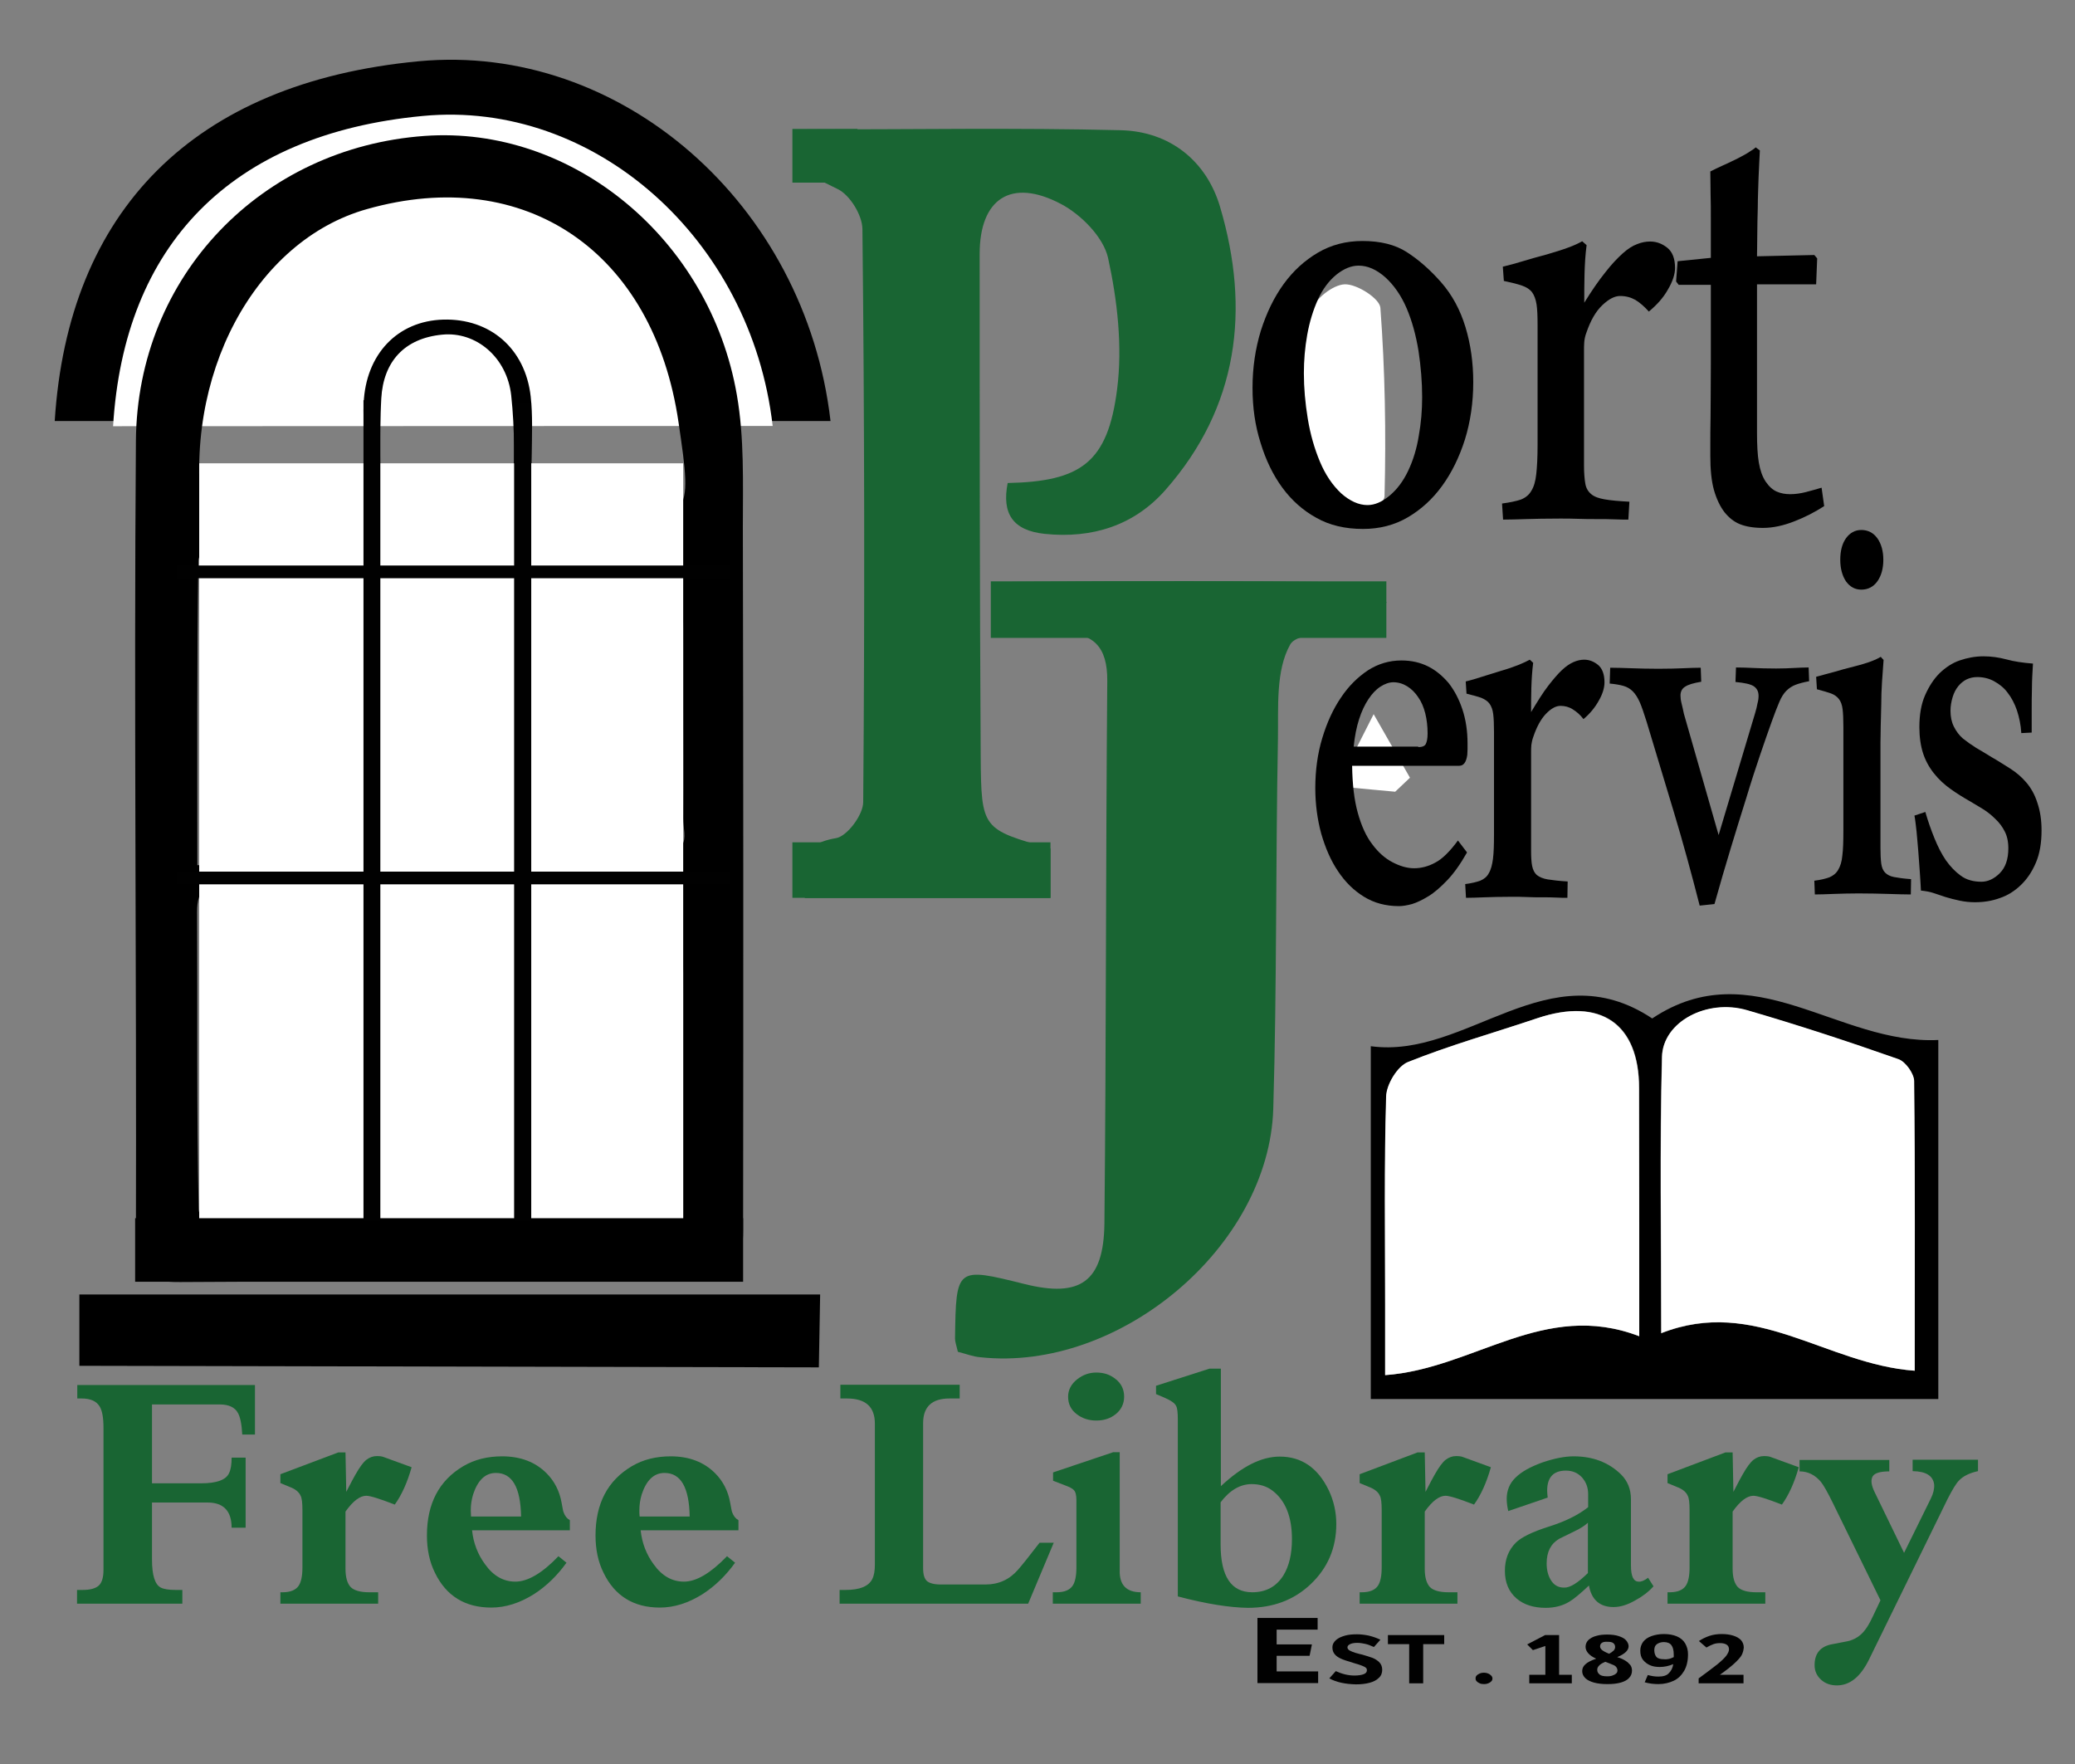 <?xml version="1.0" encoding="utf-8"?>
<!-- Generator: Adobe Illustrator 24.0.2, SVG Export Plug-In . SVG Version: 6.00 Build 0)  -->
<svg version="1.1" id="Layer_1" xmlns="http://www.w3.org/2000/svg" xmlns:xlink="http://www.w3.org/1999/xlink" x="0px" y="0px"
	 viewBox="0 0 800 680" style="enable-background:new 0 0 800 680;" xml:space="preserve">
<rect x="0" y="0" width="800" height="680" fill="#808080" stroke="none"/>
<style type="text/css">
	.st0{fill:#FFFFFF;}
	.st1{fill:#196533;}
	.st2{fill:#010101;}
</style>
<g>
	<path d="M528.5,539.3c0-44.7,0-89.1,0-136c37.1,5.1,68.6-37.2,108.5-10.7c38.7-25.8,71.7,10.2,110.3,8.3c0,47.2,0,92.7,0,138.4
		C675.9,539.3,603.3,539.3,528.5,539.3z M632,515.1c0-33.4,0-64.5,0-95.6c0-25-14.9-35.2-39.2-27c-16.7,5.6-33.7,10.3-49.9,16.9
		c-4.1,1.6-8.3,8.6-8.4,13.3c-0.8,26.8-0.4,53.5-0.4,80.3c0,8.8,0,17.6,0,27.1C568.4,527.6,595.3,501,632,515.1z M738.2,528.4
		c0-38.7,0.1-75.1-0.3-111.5c0-3-3.3-7.6-6-8.5c-19.3-6.8-38.8-13.2-58.4-18.9c-15.4-4.5-32.4,4.4-32.8,18
		c-0.9,34.7-0.3,69.4-0.3,106.5C676.7,499.7,703.9,525.9,738.2,528.4z"/>
	<path class="st0" d="M632,515.1c-36.8-14.1-63.6,12.5-98,15c0-9.5,0-18.3,0-27.1c0-26.8-0.4-53.6,0.4-80.3
		c0.1-4.7,4.4-11.7,8.4-13.3c16.3-6.5,33.3-11.3,49.9-16.9c24.3-8.1,39.2,2.1,39.2,27C632,450.6,632,481.7,632,515.1z"/>
	<path class="st0" d="M738.2,528.4c-34.4-2.5-61.5-28.7-97.7-14.5c0-37.1-0.6-71.8,0.3-106.5c0.3-13.6,17.4-22.5,32.8-18
		c19.6,5.7,39.1,12.1,58.4,18.9c2.7,1,6,5.6,6,8.5C738.4,453.3,738.2,489.7,738.2,528.4z"/>
	<path class="st0" d="M500,153c1.8-12,2.2-23,5.4-33.1c1.5-4.6,8.4-10.1,13-10.3c4.7-0.2,13.6,5.5,13.8,9.1
		c1.8,24.1,2.2,48.3,1.6,72.5c-0.1,3.4-8.3,9.5-12.2,9.1c-5.1-0.5-12.3-5.4-13.8-10.1C503.9,178,502.4,164.9,500,153z"/>
	<path class="st0" d="M537.9,305.2c-5.8-0.5-11.6-1.1-22.4-2.1c5.7-11.3,9.9-19.5,14.1-27.8c4.7,8.2,9.3,16.3,14,24.5
		C541.7,301.6,539.8,303.4,537.9,305.2z"/>
	<g>
		<path class="st1" d="M58.6,541.3v30.5h18.9c6,0,9.6-1.3,10.8-3.9c0.7-1.4,1-3.4,1-6h5.4v27h-5.4c0-6.4-3.1-9.7-9.3-9.7H58.6v21.9
			c0,6.1,1.1,9.7,3.4,10.9c1.2,0.6,3.1,0.9,5.7,0.9h2.6v5.3H29.7v-5.3h2.2c2.9,0,5-0.6,6.2-1.7c1.2-1.1,1.8-3.2,1.8-6v-54.9
			c0-3.8-0.5-6.4-1.4-8c-1.3-2.2-3.6-3.2-7-3.2h-1.7v-5.2h68.5V553h-4.9c-0.2-4-0.8-6.7-1.6-8.2c-1.2-2.3-3.6-3.4-7-3.4H58.6z"/>
		<path class="st1" d="M145.8,613.8v4.4h-37.7v-4.4h0.9c3,0,5.1-0.9,6.2-2.6c0.9-1.4,1.4-3.7,1.4-6.9v-22.1c0-2.8-0.2-4.7-0.7-5.6
			c-0.6-1.4-2-2.6-4.2-3.4l-3.6-1.5v-3.4l22.3-8.4h2.8l0.3,15.2c1.7-3.4,2.9-5.5,3.5-6.6c1.7-3,3.1-4.9,4.3-5.8
			c1.2-0.9,2.5-1.4,4-1.4c1.1,0,2,0.1,2.7,0.4l10.7,3.9c-1.7,6-3.9,10.8-6.5,14.4c-5.9-2.3-9.5-3.4-11-3.4c-2.4,0-5.1,2-8,6.1v22
			c0,3.4,0.7,5.7,2,7.1c1.3,1.3,3.7,2,7.1,2H145.8z"/>
		<path class="st1" d="M215.3,599.9l3.1,2.5c-3.5,4.9-7.7,9-12.5,12.1c-5.4,3.4-10.9,5.2-16.5,5.2c-10.1,0-17.4-4.5-21.7-13.4
			c-2.1-4.2-3.1-9-3.1-14.4c0-12.3,4.7-21.2,14-26.7c4.4-2.6,9.4-3.8,15-3.8c7.1,0,12.8,2.2,17.1,6.5c3,3,5,6.8,5.8,11.3
			c0.4,2.1,0.6,3.4,0.8,3.8c0.5,1.4,1.3,2.4,2.4,3v3.9H182c0.5,4.9,2.2,9.3,5,13.1c3.2,4.5,7.1,6.7,11.7,6.7
			C203.5,609.7,209.1,606.4,215.3,599.9z M181.6,584.6h19.3c-0.2-11.2-3.4-16.8-9.7-16.8c-4.1,0-7,2.8-8.8,8.3c-0.6,2-0.9,4-0.9,6.1
			C181.5,583,181.6,583.8,181.6,584.6z"/>
		<path class="st1" d="M280.3,599.9l3.1,2.5c-3.5,4.9-7.7,9-12.5,12.1c-5.4,3.4-10.9,5.2-16.5,5.2c-10.1,0-17.4-4.5-21.7-13.4
			c-2.1-4.2-3.1-9-3.1-14.4c0-12.3,4.7-21.2,14-26.7c4.4-2.6,9.4-3.8,15-3.8c7.1,0,12.8,2.2,17.1,6.5c3,3,5,6.8,5.8,11.3
			c0.4,2.1,0.6,3.4,0.8,3.8c0.5,1.4,1.3,2.4,2.4,3v3.9H247c0.5,4.9,2.2,9.3,5,13.1c3.2,4.5,7.1,6.7,11.7,6.7
			C268.5,609.7,274,606.4,280.3,599.9z M246.6,584.6h19.3c-0.2-11.2-3.4-16.8-9.7-16.8c-4.1,0-7,2.8-8.8,8.3c-0.6,2-0.9,4-0.9,6.1
			C246.5,583,246.5,583.8,246.6,584.6z"/>
		<path class="st1" d="M406.3,594.6l-9.9,23.6h-72.7v-5.3h2.3c5.5,0,8.9-1.4,10.3-4.2c0.7-1.4,1-3.2,1-5.6v-54.3
			c0-6.5-3.6-9.7-10.7-9.7H324v-5.3h46v5.3H366c-6.7,0-10.1,3.2-10.1,9.5v55.9c0,2.5,0.5,4.1,1.5,5c1,0.8,2.7,1.3,5.3,1.3H380
			c5,0,9.2-1.9,12.5-5.7c1.5-1.7,4.3-5.2,8.3-10.4H406.3z"/>
		<path class="st1" d="M439.8,613.8v4.4h-33.9v-4.4h1.5c3,0,5.1-0.9,6.2-2.6c0.9-1.4,1.4-3.7,1.4-6.9v-26c0-1.9-0.3-3.2-1-3.9
			c-0.5-0.6-1.7-1.2-3.6-1.9l-4.4-1.7v-3.2l23.2-7.8h2.5v45.4C431.5,611,434.3,613.8,439.8,613.8z M422.7,529.1
			c2.9,0,5.3,0.8,7.4,2.5c2.2,1.7,3.3,4,3.3,6.8c0,2.7-1.1,5-3.2,6.7c-2.1,1.7-4.6,2.5-7.5,2.5c-2.9,0-5.4-0.8-7.5-2.4
			c-2.3-1.7-3.4-4-3.4-6.8c0-2.6,1.2-4.9,3.5-6.7C417.6,529.9,420,529.1,422.7,529.1z"/>
		<path class="st1" d="M454.1,615.4v-68.1c0-2.8-0.2-4.6-0.7-5.4c-0.5-1-1.9-2-4.2-3l-3.5-1.5v-3.2l20.6-6.6h4.4v45.3
			c8.1-7.6,15.6-11.4,22.7-11.4c8.4,0,14.7,4.3,18.9,13c1.9,4,2.9,8.4,2.9,13c0,9.2-3.3,16.9-9.8,23.1c-6.5,6.2-14.6,9.2-24.3,9.2
			C474.1,619.7,465.1,618.3,454.1,615.4z M470.6,579.1v16.3c0,12.3,4.1,18.4,12.2,18.4c5.3,0,9.3-2.2,12-6.5c2.2-3.6,3.3-8.2,3.3-14
			c0-8.6-2.5-14.8-7.4-18.6c-2.3-1.8-5.1-2.6-8.1-2.6C478.1,572.1,474.1,574.5,470.6,579.1z"/>
		<path class="st1" d="M561.9,613.8v4.4h-37.7v-4.4h0.9c3,0,5.1-0.9,6.2-2.6c0.9-1.4,1.4-3.7,1.4-6.9v-22.1c0-2.8-0.2-4.7-0.7-5.6
			c-0.6-1.4-2-2.6-4.2-3.4l-3.6-1.5v-3.4l22.3-8.4h2.8l0.3,15.2c1.7-3.4,2.9-5.5,3.5-6.6c1.7-3,3.1-4.9,4.3-5.8
			c1.2-0.9,2.5-1.4,4-1.4c1.1,0,2,0.1,2.7,0.4l10.7,3.9c-1.7,6-3.9,10.8-6.5,14.4c-5.9-2.3-9.5-3.4-11-3.4c-2.4,0-5.1,2-8,6.1v22
			c0,3.4,0.7,5.7,2,7.1c1.3,1.3,3.7,2,7.1,2H561.9z"/>
		<path class="st1" d="M635.4,608.2l2.1,3.3c-1.9,2.1-4.2,3.9-7,5.4c-3.1,1.8-5.9,2.6-8.4,2.6c-5.3,0-8.5-2.8-9.5-8.3
			c-3.3,3.1-5.8,5.2-7.5,6.2c-2.6,1.6-5.7,2.4-9.2,2.4c-4.6,0-8.4-1.2-11.2-3.6c-3-2.6-4.5-6.1-4.5-10.7c0-4.4,1.4-8,4.2-10.8
			c2.1-2.1,6.4-4.2,12.7-6.2c6.4-2,11.4-4.5,15.2-7.5v-5c0-2.6-0.8-4.7-2.4-6.5c-1.6-1.7-3.6-2.6-6.2-2.6c-4.8,0-7.2,2.6-7.2,7.7
			c0,0.8,0.1,1.7,0.2,2.7l-15.2,5.2c-0.4-1.7-0.6-3.3-0.6-4.7c0-3.2,1.1-6,3.4-8.2c2.3-2.3,5.8-4.2,10.5-5.9
			c4.5-1.5,8.4-2.3,11.9-2.3c7.4,0,13.5,2.3,18.3,7c2.5,2.5,3.8,5.7,3.8,9.5v25.6c0,4.2,1,6.2,3,6.2
			C632.7,609.8,634,609.3,635.4,608.2z M612.2,606.4V587c-1.2,1.1-3,2.3-5.4,3.4c-3.6,1.8-5.5,2.7-5.7,2.8c-3.2,1.9-4.8,5-4.8,9.5
			c0,2.4,0.5,4.5,1.5,6.2c1.2,2.1,2.9,3.1,5.2,3.1C605.3,612.1,608.3,610.2,612.2,606.4z"/>
		<path class="st1" d="M680.6,613.8v4.4h-37.7v-4.4h0.9c3,0,5.1-0.9,6.2-2.6c0.9-1.4,1.4-3.7,1.4-6.9v-22.1c0-2.8-0.2-4.7-0.7-5.6
			c-0.6-1.4-2-2.6-4.2-3.4l-3.6-1.5v-3.4l22.3-8.4h2.8l0.3,15.2c1.7-3.4,2.9-5.5,3.5-6.6c1.7-3,3.1-4.9,4.3-5.8
			c1.2-0.9,2.5-1.4,4-1.4c1.1,0,2,0.1,2.7,0.4l10.7,3.9c-1.7,6-3.9,10.8-6.5,14.4c-5.9-2.3-9.5-3.4-11-3.4c-2.4,0-5.1,2-8,6.1v22
			c0,3.4,0.7,5.7,2,7.1c1.3,1.3,3.7,2,7.1,2H680.6z"/>
		<path class="st1" d="M725,616.9l-18.3-37.4c-2.1-4.3-3.7-7.1-4.7-8.3c-2.2-2.6-4.9-4-8.2-4v-4.4h34.6v4.4c-3.4,0-5.6,0.6-6.4,1.9
			c-0.8,1.4-0.6,3.4,0.8,6.2l11.3,23.3l10.3-20.9c1-2,1.4-3.8,1.3-5.4c-0.4-3.4-3.1-5.1-8.3-5.2v-4.4h25.2v4.4
			c-3.2,0.7-5.7,1.9-7.3,3.6c-1.2,1.2-2.6,3.6-4.4,7.1l-30.3,61.9c-3.3,6.7-7.4,10-12.4,10c-2.4,0-4.4-0.7-6-2.1
			c-1.7-1.5-2.6-3.4-2.6-5.7c0-4.6,2.3-7.3,6.9-8.1c1.9-0.4,3.8-0.7,5.7-1.1c1.9-0.4,3.6-1.2,5.1-2.5c1.8-1.5,3.4-4.1,5-7.6
			L725,616.9z"/>
	</g>
	<g>
		<path d="M482.9,149.5c0-7.8,1.1-15.1,3.2-22c2.2-6.9,5.1-12.9,8.8-18c3.7-5.1,8.1-9.1,13.2-12.1c5.1-3,10.8-4.5,17.2-4.5
			c6.9,0,12.6,1.4,17.1,4.3c4.5,2.9,8.9,6.7,13.2,11.6c4.3,4.9,7.4,10.7,9.4,17.3c2,6.6,3,13.7,3,21.2c0,7.9-1.1,15.3-3.2,22.1
			c-2.2,6.9-5.1,12.8-8.8,17.9c-3.7,5.1-8.1,9.1-13.2,12.1c-5.1,3-10.9,4.5-17.3,4.5c-6.9,0-12.9-1.4-18-4.3
			c-5.1-2.8-9.5-6.7-13.1-11.6c-3.6-4.9-6.4-10.7-8.4-17.3C483.9,164.1,482.9,157.1,482.9,149.5z M527.2,194.7
			c2.8,0,5.6-1.2,8.5-3.6c2.9-2.4,5.3-5.6,7.2-9.6c1.9-4,3.3-8.5,4.1-13.5c0.9-5,1.3-9.9,1.3-14.9c0-5.8-0.5-11.8-1.4-17.8
			c-1-6.1-2.5-11.6-4.6-16.5c-2.1-4.9-4.9-8.9-8.2-11.9c-3.4-3-6.8-4.5-10.3-4.5c-2.9,0-5.7,1.2-8.6,3.5c-2.9,2.4-5.3,5.6-7.1,9.6
			c-1.8,4-3.2,8.5-4.1,13.5c-0.9,5-1.3,10-1.3,14.9c0,5.6,0.5,11.4,1.5,17.5c1,6.1,2.6,11.6,4.7,16.6c2.1,5,4.8,9,8.2,12.2
			C520.4,193.1,523.8,194.7,527.2,194.7z"/>
		<path d="M627.8,200.3c-1.5,0-3.2,0-5.3-0.1c-2.1-0.1-4.3-0.1-6.7-0.1c-2.4,0-4.8,0-7.3-0.1c-2.5-0.1-4.8-0.1-7-0.1
			c-5.5,0-9.9,0.1-13.2,0.2c-3.3,0.1-6.3,0.2-8.8,0.2l-0.4-6.2c3-0.4,5.4-0.9,7.2-1.5c1.8-0.7,3.2-1.8,4.1-3.4
			c1-1.6,1.6-3.7,1.9-6.5c0.3-2.7,0.5-6.4,0.5-11v-46.4c0-3.4-0.1-6.1-0.4-8c-0.3-1.9-0.9-3.5-1.7-4.6c-0.9-1.2-2.2-2-3.9-2.6
			c-1.7-0.6-4.1-1.2-7-1.8l-0.4-5.5c2.5-0.6,5.1-1.3,7.7-2.1c2.7-0.8,5.7-1.7,9.2-2.6c3.4-1,6.3-1.9,8.4-2.7
			c2.2-0.8,3.9-1.6,5.3-2.4l1.7,1.5c-0.5,3.8-0.7,7.5-0.8,11.2c-0.1,3.7-0.1,7.4-0.1,11c2.9-4.7,5.6-8.6,8.1-11.7
			c2.4-3.1,4.7-5.5,6.7-7.3c2-1.8,3.9-3,5.6-3.6c1.7-0.7,3.4-1,5-1c2.4,0,4.6,0.8,6.6,2.4c2,1.6,3,4.2,3,7.8c0,2.4-0.9,5.2-2.8,8.4
			c-1.8,3.2-4.3,5.9-7.3,8.4c-1.7-1.9-3.4-3.4-5.2-4.5c-1.8-1-3.7-1.5-5.9-1.5c-2.1,0-4.4,1.2-6.9,3.6c-2.5,2.4-4.5,5.9-6.1,10.6
			c-0.5,1.3-0.7,2.5-0.8,3.5c-0.1,1-0.1,2.4-0.1,4.1v43.5c0,2.9,0.2,5.3,0.5,7c0.3,1.8,1.1,3.1,2.3,4.1c1.2,1,2.9,1.6,5.2,2
			c2.3,0.4,5.5,0.7,9.5,0.9L627.8,200.3z"/>
		<path d="M678.5,58c-0.2,3.2-0.3,6.6-0.5,10.5c-0.1,3.8-0.3,7.6-0.3,11.5c-0.1,3.8-0.2,7.4-0.2,10.7c0,3.3-0.1,6-0.1,8.1l22.1-0.5
			l1.1,1.3l-0.4,10h-22.8v57.2c0,4.7,0.2,8.6,0.7,11.5s1.3,5.3,2.6,7.3c1.3,1.9,2.7,3.2,4.3,3.9c1.6,0.7,3.3,1,5.2,1
			c2,0,4-0.3,6-0.8c2-0.5,4-1.1,6.1-1.7l1,7.1c-3.6,2.3-7.4,4.3-11.6,5.9c-4.1,1.6-8.1,2.5-12,2.5c-3.6,0-6.5-0.5-8.8-1.4
			c-2.3-0.9-4.3-2.5-6-4.6c-1.7-2.2-3.1-5.1-4.1-8.6c-1-3.6-1.4-8-1.4-13.2v-4.9c0-2.2,0-5.7,0.1-10.6c0-4.9,0.1-11.3,0.1-19.5
			v-30.9h-12.4l-1-1.3l0.6-7.8l12.8-1.3V84c0-3,0-6.1-0.1-9.3c0-3.2-0.1-6-0.1-8.6c1.4-0.7,3-1.5,5-2.4c1.9-0.8,3.8-1.8,5.7-2.7
			c1.9-1,3.4-1.8,4.4-2.5c1.1-0.7,1.9-1.2,2.4-1.7L678.5,58z"/>
	</g>
	<g>
		<path d="M565.6,328.6c-2.6,4.6-5.2,8.2-7.7,10.8c-2.5,2.6-4.9,4.7-7.2,6.1c-2.3,1.4-4.4,2.4-6.3,3c-1.9,0.5-3.6,0.8-5,0.8
			c-5.1,0-9.6-1.2-13.5-3.6c-3.9-2.4-7.2-5.6-10-9.8c-2.8-4.1-4.9-9-6.5-14.5c-1.5-5.5-2.3-11.4-2.3-17.6c0-6.9,0.9-13.4,2.7-19.3
			c1.8-6,4.2-11.2,7.2-15.6c3-4.5,6.5-7.9,10.4-10.5c3.9-2.5,8.2-3.8,12.9-3.8c3.9,0,7.3,0.8,10.3,2.3c3,1.5,5.6,3.7,7.9,6.4
			c2.2,2.8,4,6.2,5.3,10.1c1.3,3.9,2,8.3,2,13.2v2.2l-0.1,2.2c-0.4,2.8-1.4,4.2-3.1,4.2h-41.3c0.1,7.1,0.8,13.2,2.2,18.2
			c1.4,5,3.2,9,5.6,12.1c2.3,3.1,4.9,5.4,7.8,6.9c2.9,1.5,5.6,2.3,8.3,2.3c2.7,0,5.5-0.7,8.2-2.2c2.7-1.4,5.6-4.3,8.7-8.5
			L565.6,328.6z M546.8,288c1.5,0,2.5-0.4,2.9-1.2s0.7-2.1,0.7-4c0-2.8-0.3-5.4-0.9-7.8c-0.6-2.4-1.5-4.5-2.7-6.2
			c-1.2-1.8-2.6-3.2-4.2-4.2c-1.6-1-3.4-1.6-5.4-1.6c-1.6,0-3.3,0.6-5,1.7c-1.7,1.1-3.2,2.7-4.6,4.8c-1.4,2.1-2.6,4.6-3.6,7.7
			c-1,3.1-1.7,6.6-2.1,10.6H546.8z"/>
		<path d="M604.3,346.1c-1.2,0-2.6,0-4.3-0.1c-1.7-0.1-3.5-0.1-5.4-0.1c-1.9,0-3.9,0-5.9-0.1c-2-0.1-3.9-0.1-5.7-0.1
			c-4.5,0-8,0.1-10.7,0.2c-2.7,0.1-5,0.2-7.1,0.2l-0.3-5.3c2.4-0.3,4.4-0.8,5.8-1.3c1.4-0.6,2.6-1.5,3.3-2.9
			c0.8-1.3,1.3-3.2,1.6-5.5c0.3-2.3,0.4-5.5,0.4-9.4v-39.6c0-2.9-0.1-5.2-0.3-6.8c-0.2-1.7-0.7-3-1.4-4c-0.7-1-1.8-1.7-3.2-2.3
			c-1.4-0.5-3.3-1-5.7-1.6l-0.3-4.7c2-0.5,4.1-1.1,6.2-1.8c2.2-0.7,4.6-1.4,7.4-2.3c2.8-0.8,5-1.6,6.8-2.3c1.7-0.7,3.2-1.4,4.3-2
			l1.3,1.2c-0.4,3.2-0.6,6.4-0.7,9.6c-0.1,3.2-0.1,6.3-0.1,9.4c2.4-4,4.5-7.4,6.5-10c2-2.6,3.8-4.7,5.4-6.2c1.6-1.5,3.1-2.5,4.5-3.1
			c1.4-0.6,2.7-0.9,4.1-0.9c1.9,0,3.7,0.7,5.3,2c1.6,1.3,2.5,3.6,2.5,6.7c0,2.1-0.7,4.5-2.2,7.1c-1.5,2.7-3.5,5.1-5.9,7.1
			c-1.3-1.7-2.7-2.9-4.2-3.8c-1.4-0.9-3-1.3-4.7-1.3c-1.7,0-3.6,1-5.6,3.1c-2,2.1-3.6,5.1-4.9,9c-0.4,1.1-0.6,2.2-0.7,3
			c-0.1,0.9-0.1,2-0.1,3.5v37.1c0,2.5,0.1,4.5,0.4,6c0.3,1.5,0.9,2.7,1.8,3.5c1,0.8,2.4,1.4,4.2,1.7c1.9,0.3,4.4,0.6,7.7,0.8
			L604.3,346.1z"/>
		<path d="M655.3,349.1c-3.2-12.5-6.5-24.6-10-36.2c-3.5-11.6-7-23.2-10.5-34.8c-1-3.1-1.8-5.6-2.6-7.4c-0.8-1.8-1.7-3.2-2.7-4.2
			c-1-1-2.2-1.7-3.6-2.1c-1.4-0.4-3.1-0.7-5.3-0.9l0.2-6.1c2.5,0,5.2,0.1,8.2,0.2c3,0.1,6.5,0.2,10.4,0.2c3.9,0,7.1-0.1,9.5-0.2
			c2.4-0.1,4.7-0.2,6.8-0.2l0.2,5.4c-3,0.5-5,1.1-6.2,1.9c-1.2,0.7-1.8,1.9-1.8,3.4c0,0.8,0.1,1.8,0.4,3c0.3,1.2,0.6,2.5,0.9,4
			l13.4,46.8l14.1-47.1c0.4-1.3,0.7-2.6,0.9-3.7c0.3-1.1,0.4-2,0.4-2.9c0-1.7-0.7-2.9-1.9-3.7c-1.3-0.8-3.6-1.3-7-1.6l0.2-5.6
			c2.3,0,4.6,0.1,6.8,0.2c2.2,0.1,5.1,0.2,8.7,0.2c2.6,0,4.9-0.1,6.8-0.2c2-0.1,3.9-0.2,5.7-0.2l0.2,5.3c-2.2,0.4-4,0.9-5.3,1.4
			c-1.3,0.5-2.5,1.3-3.5,2.3c-1,1-1.9,2.4-2.7,4.3c-0.8,1.9-1.8,4.4-2.9,7.5c-1.3,3.6-2.8,7.9-4.5,12.9c-1.7,5-3.5,10.5-5.3,16.5
			c-1.9,6-3.9,12.5-6,19.4c-2.1,6.9-4.2,14.1-6.3,21.6L655.3,349.1z"/>
		<path d="M736.7,344.8c-2.4,0-5.2-0.1-8.6-0.2c-3.3-0.1-7.2-0.2-11.6-0.2c-3.6,0-6.8,0.1-9.6,0.2c-2.7,0.1-5.2,0.2-7.2,0.2
			l-0.2-5.3c2.5-0.3,4.4-0.8,5.8-1.3c1.4-0.6,2.6-1.5,3.4-2.9c0.8-1.3,1.4-3.2,1.6-5.5c0.3-2.3,0.4-5.5,0.4-9.4v-40.2
			c0-2.9-0.1-5.2-0.3-6.8c-0.2-1.7-0.7-3-1.4-3.9c-0.7-0.9-1.7-1.7-3.1-2.2c-1.4-0.5-3.2-1-5.4-1.6l-0.3-4.8c2.3-0.6,4.6-1.3,7-1.9
			c2.3-0.7,4.9-1.4,7.7-2.1c2.8-0.7,5-1.4,6.6-2c1.6-0.6,2.8-1.2,3.6-1.7l1.1,1.2c-0.2,2.6-0.4,5.4-0.6,8.4c-0.2,3-0.3,5.9-0.3,8.8
			c-0.1,2.9-0.1,5.5-0.2,8.1c0,2.5-0.1,4.7-0.1,6.6v40.6c0,2.5,0.1,4.5,0.3,6c0.2,1.5,0.7,2.7,1.5,3.5c0.8,0.8,1.9,1.4,3.5,1.7
			s3.7,0.6,6.5,0.8L736.7,344.8z M709.5,215.8c0-3.4,0.7-6.2,2.2-8.3c1.5-2.1,3.5-3.2,5.9-3.2c2.6,0,4.7,1.1,6.2,3.2
			c1.5,2.1,2.3,4.9,2.3,8.3c0,3.4-0.8,6.2-2.3,8.3c-1.5,2.1-3.6,3.2-6.2,3.2c-2.4,0-4.4-1.1-5.9-3.2
			C710.3,222,709.5,219.2,709.5,215.8z"/>
		<path d="M779.3,282.6c-0.2-3.2-0.8-6.1-1.7-8.8c-0.9-2.6-2.1-4.9-3.6-6.8c-1.4-1.9-3.2-3.3-5.2-4.4c-2-1.1-4.2-1.6-6.5-1.6
			c-1.5,0-2.8,0.3-4.1,0.9c-1.2,0.6-2.3,1.5-3.2,2.6c-0.9,1.1-1.7,2.6-2.2,4.3c-0.5,1.7-0.8,3.4-0.8,5.2c0,2.3,0.4,4.3,1.3,6.1
			c0.9,1.8,2,3.3,3.5,4.6c1.5,1.2,3.2,2.4,5.1,3.6c1.9,1.1,3.9,2.3,6,3.6c2.3,1.3,4.6,2.8,7,4.3c2.4,1.5,4.5,3.3,6.3,5.4
			c1.8,2.1,3.3,4.7,4.3,7.9c1.1,3.2,1.6,6.7,1.6,10.6c0,4.9-0.7,9-2.2,12.5c-1.5,3.5-3.4,6.3-5.8,8.6c-2.4,2.3-5.1,4-8.1,5
			c-3,1.1-6.2,1.6-9.6,1.6c-1.9,0-3.9-0.2-5.8-0.6c-2-0.4-3.8-0.9-5.5-1.4c-1.6-0.5-3.1-1-4.5-1.5c-1.4-0.5-3.1-0.8-5-1
			c-0.1-1.8-0.2-4-0.4-6.7c-0.2-2.7-0.4-5.4-0.6-8.2c-0.2-2.8-0.5-5.5-0.7-8c-0.3-2.5-0.5-4.5-0.8-6l4.2-1.4c1,3.5,2.2,6.9,3.5,10.1
			c1.3,3.2,2.7,6,4.4,8.5c1.7,2.4,3.6,4.4,5.8,6c2.2,1.6,4.9,2.3,7.9,2.3c2.5,0,4.9-1.1,7.1-3.3c2.2-2.2,3.3-5.4,3.3-9.6
			c0-2.6-0.5-4.8-1.4-6.5c-0.9-1.8-2.1-3.4-3.6-4.8c-1.4-1.4-3-2.7-4.6-3.7c-1.6-1-3.5-2.1-5.5-3.3c-2.3-1.3-4.7-2.8-7.1-4.5
			c-2.4-1.7-4.6-3.7-6.5-6.1c-1.9-2.4-3.3-5-4.2-7.8c-0.9-2.8-1.4-6.2-1.4-10c0-4.8,0.7-8.9,2.2-12.3s3.3-6.2,5.6-8.5
			c2.3-2.2,4.8-3.9,7.7-4.9c2.9-1,6-1.6,9.2-1.6c3,0,5.9,0.4,8.9,1.2c2.9,0.8,6.3,1.3,10.2,1.6c-0.2,3.3-0.4,6.4-0.4,9.4
			c-0.1,3-0.1,6.1-0.1,9.6v7.6L779.3,282.6z"/>
	</g>
	<g>
		<path class="st1" d="M311.1,49.9c40.4,0,80.7-0.7,121.1,0.3c18.9,0.5,33,11.9,38.2,29.6c11.7,39.5,7.1,77.1-21.1,109.1
			c-12,13.6-28.1,18.8-46.5,16.9c-12.4-1.3-16.6-7.9-14.3-19.6c28.3-0.6,38.6-7.9,42.2-36.2c2.1-16.5,0.1-34.2-3.5-50.6
			c-1.8-8-10.4-16.7-18.2-20.8c-19.2-10.1-31.3-2-31.3,19.3c0,64.5,0,129,0.4,193.6c0.2,28.2,0.6,28.2,26.9,35.6
			c0,5.9,0,11.9,0,19.1c-32,0-63,0-94.7,0c-1.6-10.9-3.6-20.5,12-23.1c4.3-0.7,10.5-9,10.5-13.9c0.6-73.7,0.5-147.3-0.3-221
			c-0.1-5.3-4.8-13-9.5-15.3C308.7,65.8,308.3,66.6,311.1,49.9z"/>
		<rect x="305.5" y="49.7" class="st1" width="25.1" height="20.7"/>
		<rect x="305.5" y="324.7" class="st1" width="99.5" height="21.4"/>
	</g>
	<g>
		<path class="st1" d="M369.3,521.1c-0.7-2.9-1.1-4-1.1-5.1c0.4-27.6,0.4-27.6,26.9-21c21.3,5.3,30.4-0.8,30.7-23.3
			c0.7-69.7,0.5-139.4,1.1-209.2c0.1-13.2-5.3-18.7-18.2-18.6c-6.8,0.1-14-0.1-20.3-2.1c-3-0.9-6.3-6.6-6.1-10
			c0.1-2.7,5.2-7.5,8.1-7.5c44.6-0.4,89.2-0.4,133.7,0.2c3.5,0,7,5,10.5,7.7c-2.9,3.5-5.1,9.1-8.7,10.2c-9.6,2.8-25.4,0.6-28.5,6.1
			c-5.6,10-4.5,24.1-4.7,36.6c-0.9,47.4-0.4,94.9-1.8,142.3c-1.6,53.2-59.4,101.6-112.9,95.8C375.2,523,372.5,521.9,369.3,521.1z"/>
		<rect x="382" y="224.1" class="st1" width="152.5" height="21.8"/>
	</g>
	<path d="M30.6,499c95.4,0,190.7,0,285.6,0c-0.5,28.1-0.5,28.1-0.5,28.1c-89.2-0.2-195.9-0.4-285.1-0.6
		C30.6,517.3,30.6,508.1,30.6,499z"/>
	<g>
		<path d="M320.2,162.3c-9.7-83.8-81-145.9-158.6-138.7c-87.3,8.2-135.4,58-140.5,138.7"/>
		<path class="st0" d="M297.9,164.2C289.6,92,229,38.4,163,44.7c-74.2,7-115.2,50-119.4,119.6"/>
		<g>
			<path d="M285,493c-6.5,0.3-11.5,0.8-16.6,0.9c-66.3,0.1-132.6-0.1-198.8,0.3c-12,0.1-17.3-2.2-17.2-15.8
				c0.3-102.8-0.8-205.7,0-308.5c0.5-63.6,48.5-113,111.3-117.5c56.7-4.1,110,39.5,120.4,99.9c2.9,16.6,2.3,33.9,2.3,50.9
				c0.2,90.3,0.2,180.6,0.1,270.8C286.5,480,285.6,486.1,285,493z M78.2,200.4c5.3,0,9.8,0.2,14.3,0c15.2-0.8,34.1,3.3,44.4-4.2
				c7.2-5.2,2.7-26.5,3.3-40.7c0.8-18.9,13-31.8,30.7-32.3c18-0.5,31.6,11.1,33.7,29.6c0.8,7.3,0.5,14.8,0.4,22.3
				c-0.3,26.6-3.4,25.3,24.3,25.3c37.8,0,37.8,0,32.3-37.6c-9.6-65.7-59-99.5-120.1-82.2C98.3,92.7,70,144.9,78.2,200.4z
				 M140.2,477.5c0-31.5,0-59.9,0-88.3c0-52,0-51.8-51.8-49.3c-8.5,0.4-12.5,2.6-12.4,11.7c0.2,38.2-0.2,76.4,0.6,114.6
				c0.1,3.9,6.6,10.6,10.5,10.8C103.9,478.2,120.9,477.5,140.2,477.5z M76.1,333.5c19.7,0,37.3,0.5,54.8-0.4c3.3-0.2,9-5.9,9-9.1
				c0.6-38.1,0.4-76.1,0.4-116.5c-19.9,0-38-0.4-56,0.4c-2.8,0.1-7.8,5.4-7.8,8.3C75.9,254.7,76.1,293.3,76.1,333.5z M263.4,476.5
				c0-31.8,0-62.4,0-93.1c0-46.2,0-45.9-45.6-43.6c-9.6,0.5-13.1,3.8-13,13.2c0.3,25.1,0.1,50.2,0.1,75.4c0,15.8,0,31.5,0,48.1
				C225.4,476.5,243.4,476.5,263.4,476.5z M263.4,271c0-6.9,0-13.7,0-20.6c0-46.4,0-46.4-46.3-43.2c-0.6,0-1.4-0.2-1.7,0.1
				c-3.6,3.3-10,6.6-10.1,10c-0.7,34.8-0.7,69.7,0.3,104.5c0.1,4,8.3,11.4,12,11c15.2-1.8,32.9,8.9,45.4-7.2
				c1.7-2.2,0.4-6.7,0.4-10.1C263.5,300.8,263.4,285.9,263.4,271z M198,477.3c0-34.7,0.5-67.6-0.1-100.5
				c-0.7-42.9,8.7-35.8-38.7-36.7c-0.6,0-1.4-0.2-1.7,0.1c-3.7,3.7-10.5,7.5-10.6,11.4c-0.8,38.2-0.8,76.4-0.2,114.6
				c0.1,3.8,5.4,10.4,8.8,10.7C168.9,478,182.5,477.3,198,477.3z M197.9,207.9c-15.6,0-28.2-0.9-40.5,0.5c-4.1,0.5-10.6,7.1-10.7,11
				c-0.8,34.2-0.6,68.4,0,102.5c0.1,3.8,4.5,10.3,7.6,10.7c11.8,1.4,23.9,1.5,35.8,0.6c2.8-0.2,7.4-5.7,7.5-8.9
				C198.1,286.4,197.9,248.3,197.9,207.9z M146.8,200.5c15.5,0,28.5,0.6,41.4-0.4c3.5-0.3,9.2-5.3,9.4-8.4c0.8-13,0.9-26.2-0.5-39.2
				c-1.6-14.8-13.6-24.8-26.6-23.5c-14.6,1.4-22.7,10.4-23.5,24.6C146.1,168.3,146.8,183,146.8,200.5z"/>
			<rect x="76.8" y="178.6" class="st0" width="186.6" height="297.8"/>
			<rect x="52.1" y="469.6" width="234.4" height="24.5"/>
			
				<rect x="-14.8" y="309.2" transform="matrix(6.123234e-17 -1 1 6.123234e-17 -169.062 455.783)" class="st2" width="316.3" height="6.5"/>
			<rect x="68" y="218" class="st2" width="213.5" height="4.9"/>
			<rect x="68" y="336" class="st2" width="213.5" height="4.9"/>
			
				<rect x="43.9" y="309.6" transform="matrix(6.123234e-17 -1 1 6.123234e-17 -111.386 514.478)" class="st2" width="315.3" height="6.6"/>
		</g>
	</g>
	<g>
		<path class="st2" d="M492.2,644.3h16v4.5h-23.4v-25.1H508v4.5h-15.8v5.7h13.6l-0.9,4.4h-12.7V644.3z"/>
		<path class="st2" d="M512.5,647l2.5-2.8c2.4,1.1,4.8,1.7,7.2,1.7c1.5,0,2.7-0.2,3.5-0.5c0.9-0.3,1.3-0.9,1.3-1.5
			c0-0.4-0.1-0.8-0.4-1c-0.3-0.3-0.8-0.5-1.5-0.8c-0.7-0.3-1.7-0.6-3.1-1l-0.9-0.3c-1.7-0.5-3-0.9-4.1-1.4s-1.8-1-2.4-1.7
			c-0.6-0.7-0.9-1.6-0.9-2.6c0-1.2,0.5-2.1,1.4-2.9c0.9-0.8,2.1-1.3,3.5-1.7c1.4-0.4,3-0.5,4.6-0.5c1.5,0,3,0.2,4.5,0.5
			c1.6,0.4,3.1,0.9,4.5,1.6l-2.5,2.8c-1.3-0.6-2.4-1-3.3-1.2c-1-0.2-2-0.4-3.1-0.4c-1.3,0-2.2,0.2-2.8,0.5c-0.6,0.3-1,0.7-1,1.2
			c0,0.3,0.1,0.6,0.4,0.9c0.3,0.3,0.7,0.5,1.4,0.8c0.7,0.3,1.7,0.6,2.9,0.9l0.9,0.2c1.7,0.5,3,0.9,4.1,1.3c1,0.4,1.9,1,2.6,1.7
			c0.7,0.7,1.1,1.7,1.1,2.9c0,1.2-0.4,2.3-1.3,3.1c-0.9,0.9-2.1,1.5-3.6,1.9c-1.5,0.4-3.3,0.6-5.2,0.6
			C518.6,649.2,515.3,648.5,512.5,647z"/>
		<path class="st2" d="M556.8,630.3v3.5h-8.1v15.1h-5.4v-15.1h-8.2v-3.5H556.8z"/>
		<path class="st2" d="M570.5,648.9c-0.5-0.2-0.9-0.5-1.2-0.8c-0.3-0.3-0.4-0.7-0.4-1.1c0-0.4,0.1-0.8,0.4-1.1
			c0.3-0.3,0.7-0.6,1.2-0.8c0.5-0.2,1-0.3,1.6-0.3c0.6,0,1.1,0.1,1.6,0.3c0.5,0.2,0.9,0.5,1.2,0.8c0.3,0.3,0.5,0.7,0.5,1.1
			c0,0.4-0.1,0.8-0.4,1.1c-0.3,0.3-0.7,0.6-1.2,0.8c-0.5,0.2-1,0.3-1.6,0.3C571.5,649.2,570.9,649.1,570.5,648.9z"/>
		<path class="st2" d="M601.3,645.6h4.7v3.3h-16.4v-3.3h6.2v-11.1l-4.8,1.6l-2.2-2.2l6.9-3.6h5.4V645.6z"/>
		<path class="st2" d="M626.7,640.2c0.8,0.5,1.4,1.1,1.9,1.7c0.4,0.6,0.6,1.3,0.6,2.1c0,1.1-0.4,2.1-1.1,2.8
			c-0.7,0.8-1.8,1.4-3.2,1.8c-1.4,0.4-3.1,0.6-5.2,0.6c-2,0-3.7-0.2-5.2-0.6c-1.4-0.4-2.6-1-3.3-1.7c-0.8-0.8-1.2-1.7-1.2-2.7
			c0-1,0.4-1.9,1.2-2.6c0.8-0.8,2.2-1.5,4.2-2.2c-2.7-1.2-4.1-2.8-4.1-4.6c0-1,0.4-1.9,1.1-2.6c0.8-0.7,1.8-1.3,3.1-1.6
			c1.3-0.4,2.7-0.5,4.2-0.5c1.7,0,3.2,0.2,4.4,0.6c1.2,0.4,2.2,0.9,2.8,1.6c0.6,0.7,1,1.5,1,2.3c0,1.6-1.5,3-4.4,4.2
			C624.9,639.2,625.9,639.7,626.7,640.2z M621.9,645.8c0.6-0.2,1-0.5,1.3-0.8c0.3-0.3,0.4-0.7,0.4-1c0-0.6-0.2-1-0.5-1.4
			c-0.3-0.4-0.8-0.7-1.4-0.9c-0.6-0.3-1.5-0.6-2.8-1.1c-1.2,0.5-2,1-2.4,1.5c-0.5,0.5-0.7,1-0.7,1.6c0,0.7,0.3,1.3,0.9,1.8
			c0.6,0.5,1.6,0.7,3,0.7C620.5,646.2,621.3,646.1,621.9,645.8z M617.6,633.3c-0.5,0.3-0.7,0.8-0.7,1.4c0,0.5,0.3,1,0.8,1.4
			c0.5,0.4,1.4,0.9,2.7,1.4c0.7-0.4,1.3-0.8,1.7-1.2c0.4-0.4,0.6-0.9,0.6-1.4c0-0.6-0.2-1.1-0.7-1.5s-1.2-0.5-2.1-0.5
			C618.7,632.8,618,633,617.6,633.3z"/>
		<path class="st2" d="M646.5,630.8c1.4,0.6,2.5,1.5,3.2,2.7c0.7,1.2,1.1,2.6,1.1,4.2c0,2.5-0.5,4.7-1.5,6.4c-1,1.7-2.3,3-4,3.8
			c-1.7,0.8-3.7,1.3-5.9,1.3c-1.7,0-3.5-0.2-5.3-0.7l1.2-2.8c1.4,0.4,2.7,0.6,4.1,0.6c1.8,0,3.2-0.4,4-1.3c0.9-0.9,1.5-2,1.7-3.5
			c-1.6,0.7-3.4,1.1-5.2,1.1c-1.4,0-2.7-0.2-3.8-0.7c-1.1-0.5-2-1.2-2.7-2.1c-0.7-0.9-1-2.1-1-3.5c0-1.3,0.4-2.4,1.1-3.4
			c0.8-1,1.8-1.7,3.2-2.2s3-0.8,4.8-0.8C643.4,629.9,645.1,630.2,646.5,630.8z M643.4,639.5c0.6-0.1,1.2-0.4,1.9-0.7v-0.9
			c0-1.7-0.3-2.9-0.9-3.7c-0.6-0.8-1.6-1.2-2.9-1.2c-1.1,0-2,0.3-2.7,0.8c-0.7,0.5-1,1.3-1,2.3c0,1.1,0.3,2,0.8,2.6s1.5,0.9,2.8,0.9
			C642.2,639.7,642.8,639.6,643.4,639.5z"/>
		<path class="st2" d="M671.5,638c-0.5,0.9-1.5,2-2.8,3.2c-1.3,1.2-3.2,2.7-5.6,4.4h9.1v3.3h-17.3V647c3.2-2.3,5.6-4.2,7.3-5.5
			c1.7-1.4,2.8-2.5,3.4-3.3c0.6-0.9,1-1.6,1-2.4c0-0.8-0.3-1.4-0.9-1.8c-0.6-0.4-1.5-0.6-2.5-0.6c-0.9,0-1.8,0.1-2.6,0.4
			c-0.8,0.3-1.7,0.7-2.7,1.3l-2.9-2.5c1.2-0.8,2.6-1.5,4.1-2s3.1-0.7,4.7-0.7c1.7,0,3.1,0.2,4.4,0.6c1.3,0.4,2.3,1,3,1.7
			c0.7,0.8,1.1,1.8,1.1,2.9C672.2,636.1,672,637,671.5,638z"/>
	</g>
</g>
</svg>
